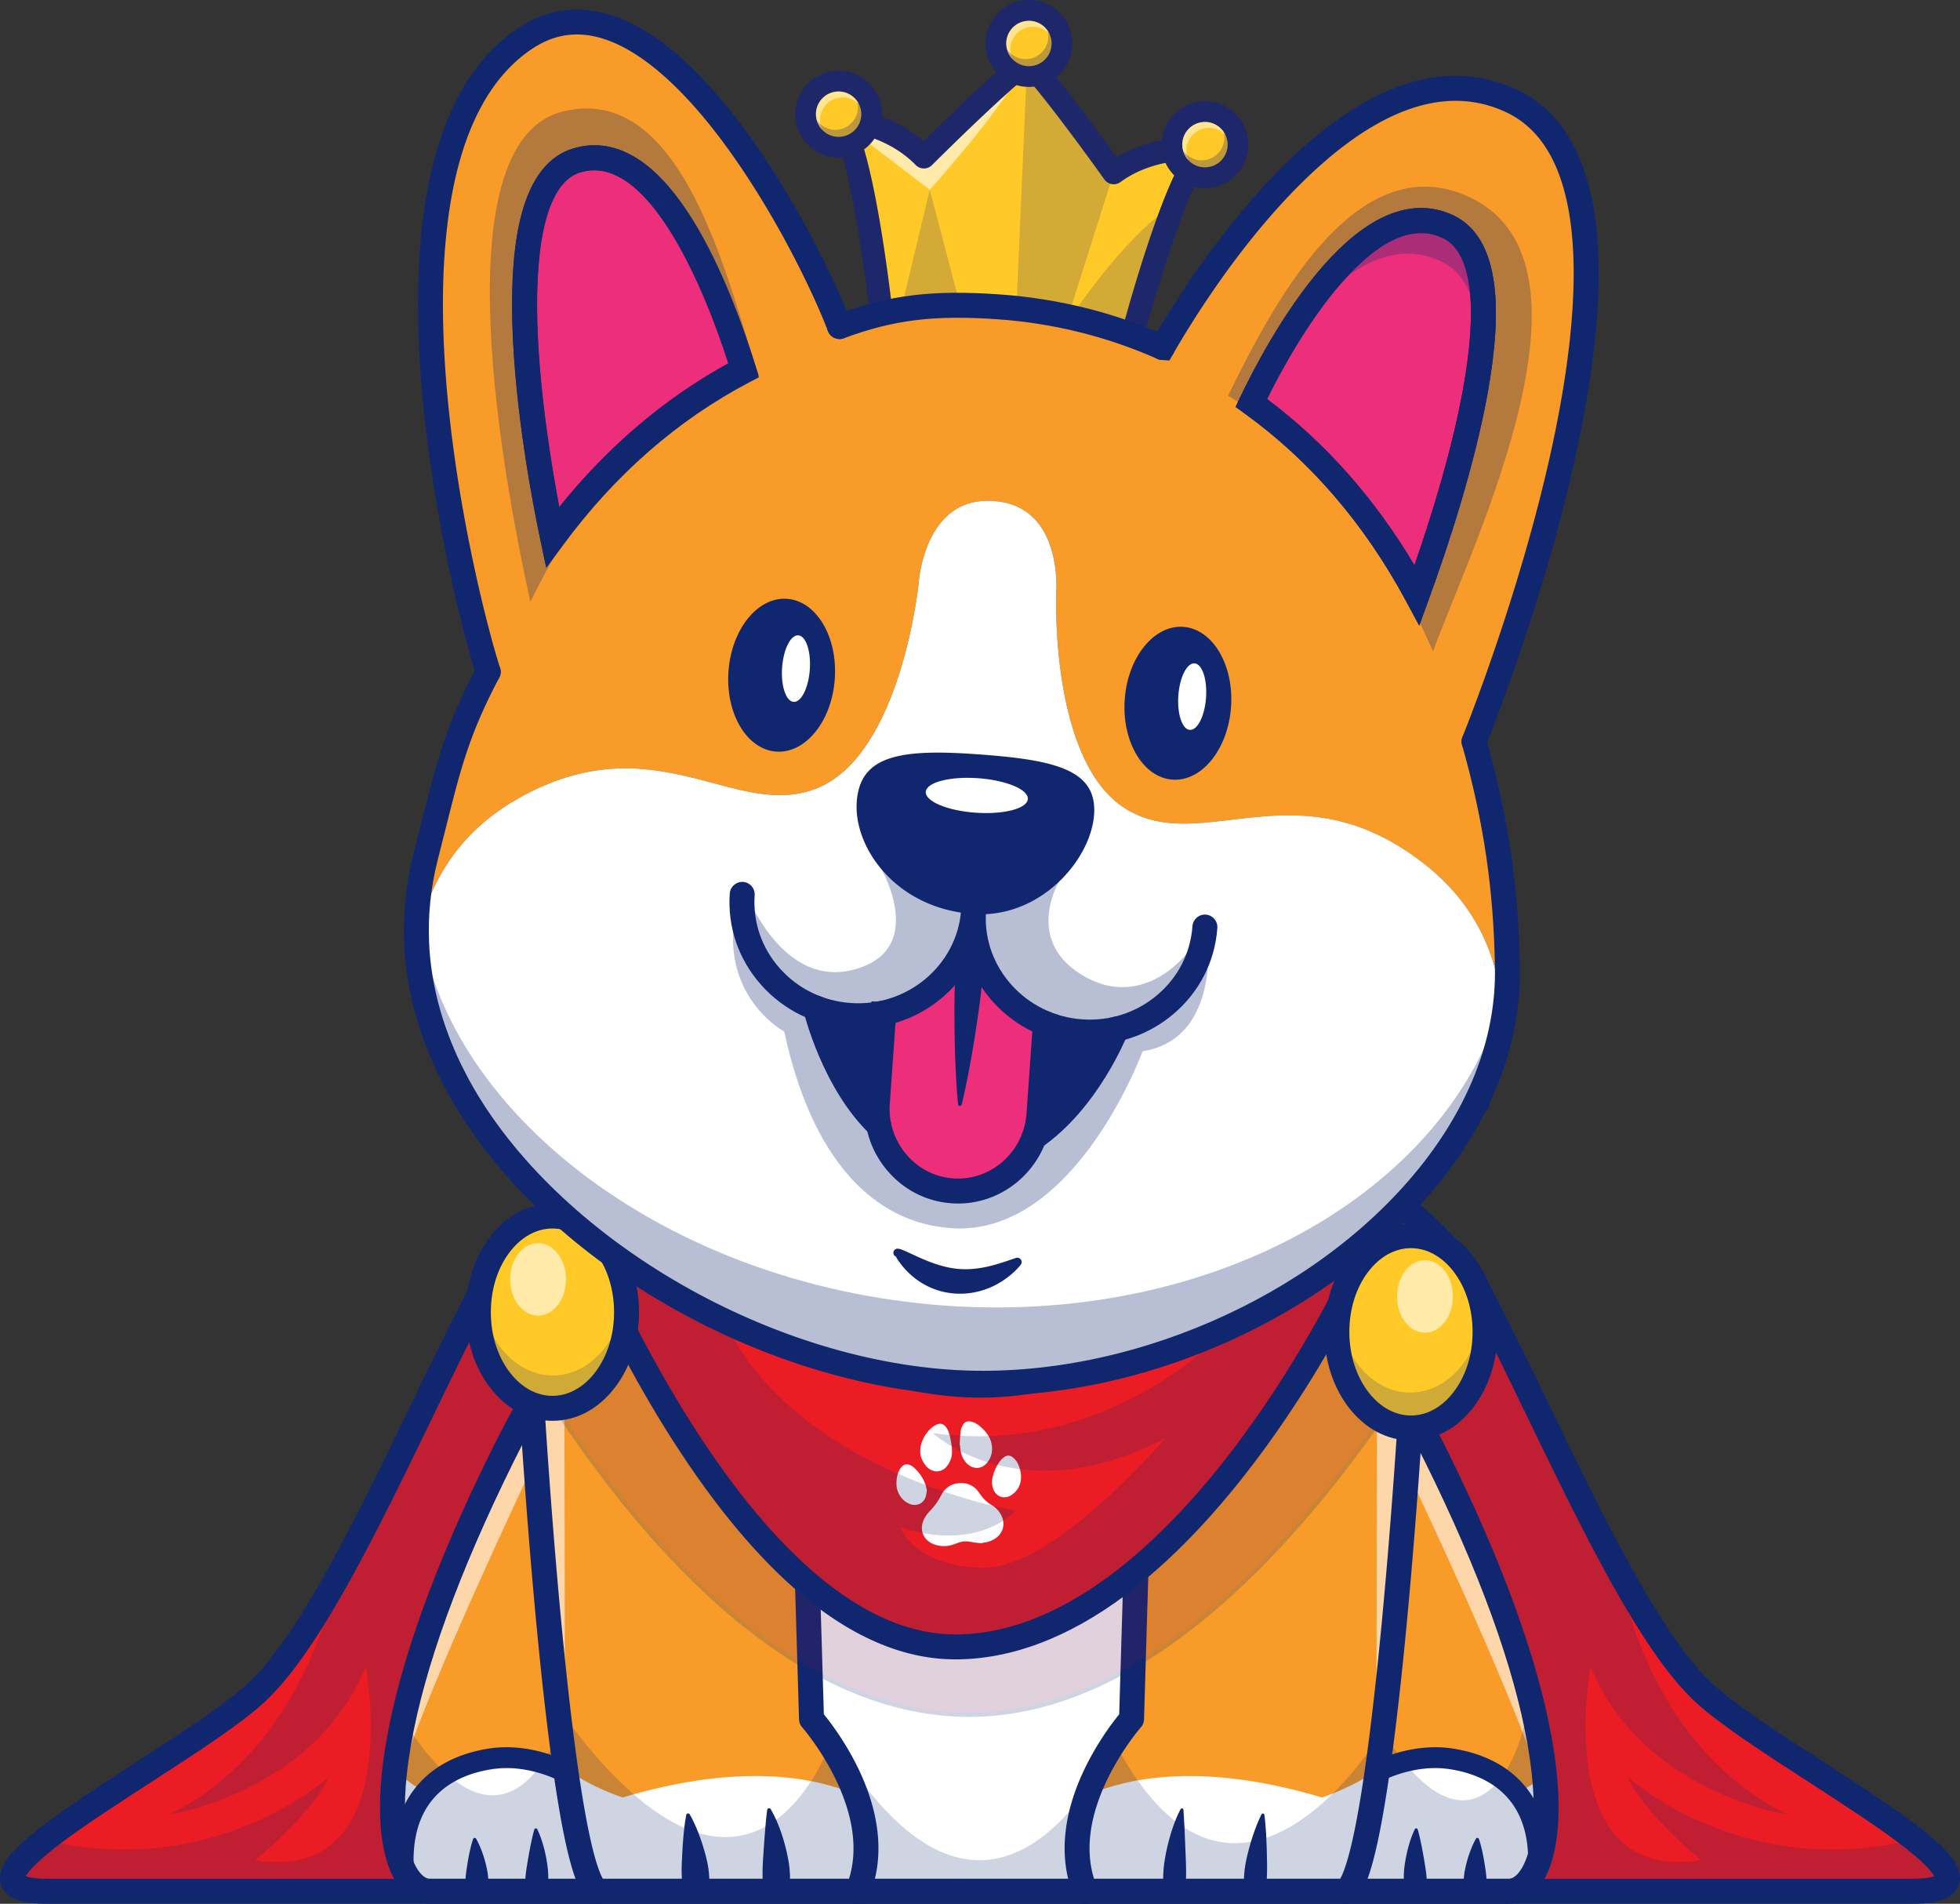 <svg viewBox="-2525.727 -2278.443 2355.699 2287.6" xmlns="http://www.w3.org/2000/svg"><rect x="-2525.727" y="-2278.443" width="2355.699" height="2287.6" fill="#333333" stroke="none"/><path class="st1" d="M3121.64 3123.8H882.74c-159.12 0 164.84-159.53 250.1-239.11 85.26-79.58 181.89-312.62 266.43-475.68 84.46-162.87 433.92-311.75 602.66-311.75 56.84 0 134.3 16.94 215.27 45.62 159.19 56.35 331.95 158.17 387.92 266.13 51.65 99.58 107.77 225.28 163.09 326.19 35.24 64.27 70.14 118.53 103.34 149.49 50.74 47.37 186.02 123.04 253.7 176.55 46.07 36.41 60.85 62.56-3.61 62.56z" style="fill:#ec1c24" transform="translate(-3350.078 -3129.643)"/><g class="st2" style="opacity:.2"><path class="st3" d="M3121.64 3123.8H2217.2v-980.91c159.19 56.35 331.95 158.17 387.92 266.13 51.65 99.58 107.77 225.28 163.09 326.19 19.14 92.57 70.63 229.64 204.21 296.48-5.3-.83-175.71-28.88-236.38-178.06 0 0-48.96 261.35 132.93 233.01 0 0-70.75-58.55-88.44-100.3 0 0 137.29 126.34 344.72 74.92 46.07 36.39 60.85 62.54-3.61 62.54z" style="fill:#102770" transform="translate(-3350.078 -3129.643)"/></g><g class="st2" style="opacity:.2"><path class="st3" d="M878.36 3123.8h904.44v-980.91c-159.19 56.35-331.95 158.17-387.92 266.13-51.65 99.58-107.77 225.28-163.09 326.19-19.14 92.57-70.63 229.64-204.21 296.48 5.3-.83 175.71-28.88 236.38-178.06 0 0 48.96 261.35-132.93 233.01 0 0 70.75-58.55 88.44-100.3 0 0-137.29 126.34-344.72 74.92-46.07 36.39-60.85 62.54 3.61 62.54z" style="fill:#102770" transform="translate(-3350.078 -3129.643)"/></g><path class="st4" d="M2637.52 3123.8H1341.14c-31.79 0-63.55-61.5-32.29-205.88 17.24-79.43 53.54-183.9 119.44-317.06 15.04-30.39 30.39-58.58 45.96-84.69 176.62-296.33 382.54-328.35 515.09-328.35 126.3 0 319.29 29.06 490 288.33 9.47 14.36 18.87 29.48 28.19 45.32 6.97 11.82 13.87 24.1 20.73 36.76a1187.87 1187.87 0 0 1 22.09 42.63c56.95 115.12 91.82 208.83 111.37 283.41 44.08 168.51 9.94 239.53-24.2 239.53z" style="fill:#f99b28" transform="translate(-3350.078 -3129.643)"/><path class="st5" d="M1500.9 2974.53c5.31 27.18 10.57 51.88 15.27 72.89 9.43 42.21 12.59 72.11 54.73 72.11h262.07c32.03-8.06 59.31-67.6 27.03-112.78l-18.12-3.48c-50.06-18.62-136.7-31.8-269.19 7.78 0 .01-36.15-11.08-71.79-36.52z" style="fill:#fff" transform="translate(-3350.078 -3129.643)"/><g class="st6" style="opacity:.6"><path class="st5" d="M1312.5 3077.03s55-125 190-80l-19.89-25.3-49.6-8.54-64.92 15.9-30.59 17.93-25 80.01z" style="fill:#fff" transform="translate(-3350.078 -3129.643)"/></g><g class="st6" style="opacity:.6"><path class="st5" d="M2672.5 3077.03s-55-125-190-80l19.89-25.3 49.6-8.54 64.92 15.9 30.59 17.93 25 80.01z" style="fill:#fff" transform="translate(-3350.078 -3129.643)"/></g><path class="st5" d="M2485 2974.53c-5.31 27.18-10.57 51.88-15.27 72.89-9.43 42.21-12.59 72.11-54.73 72.11h-262.07c-79.37 0-41.24-71.02-8.96-116.2l.05-.05c50.06-18.62 136.7-31.8 269.19 7.78 0 0 36.14-11.09 71.79-36.53zM1285.89 2964.53c3.54 29.05 7.05 55.46 10.18 77.92 6.29 45.12 8.4 77.08 36.5 77.08h174.75c21.36-8.61 39.55-72.26 18.02-120.55l-12.08-3.72c-33.38-19.91-91.15-33.99-179.5 8.32 0 0-24.1-11.85-47.87-39.05z" style="fill:#fff" transform="translate(-3350.078 -3129.643)"/><path class="st5" d="M2663.01 2997.09c14.1-9.35 32.65 2.2 30.41 18.96-1.24 9.29-2.45 18.12-3.6 26.4-6.29 45.12-8.4 77.08-36.5 77.08h-174.75c-21.36-8.61-39.55-72.26-18.02-120.55l12.08-3.72c33.38-19.91 91.15-33.99 179.5 8.32 0 0 4.23-2.08 10.88-6.49zM2184.35 2916.78s-95.98 108.34-55.59 207.01h-273.48c40.43-98.68-55.59-207.01-55.59-207.01l-11.67-391.1c61.54-46.87 135.32-74.16 214.67-74.16 70.56 0 136.72 21.56 193.79 59.27l-12.13 405.99z" style="fill:#fff" transform="translate(-3350.078 -3129.643)"/><path class="st3" d="M2132.48 3126.3h-280.93l1.41-3.45c20.52-50.08 4.52-102.89-12.52-138.37-18.58-38.68-42.39-65.77-42.63-66.04l-.6-.68-.03-.91-11.71-392.38 1.02-.78c64.13-48.85 138.89-74.67 216.18-74.67 68.58 0 136.07 20.64 195.17 59.68l1.16.77-12.19 408.29-.6.68c-.24.27-24.04 27.36-42.61 66.04-17.03 35.48-33.04 88.28-12.53 138.37l1.41 3.45zm-273.53-5h266.14c-15.18-40.32-10.35-88.31 14.06-139.09 17.22-35.82 38.86-61.87 42.72-66.38l12.06-403.71c-57.99-38-124.09-58.09-191.25-58.09-75.78 0-149.11 25.19-212.13 72.87l11.61 388.92c3.86 4.51 25.52 30.56 42.74 66.38 24.41 50.78 29.24 98.78 14.05 139.1z" style="fill:#102770" transform="translate(-3350.078 -3129.643)"/><g class="st6" style="opacity:.6"><path class="st5" d="M1461.81 2618.5s-119.61 251.67-153.35 358.34c0 0 56.4-316.09 145.26-401.1l8.09 42.76z" style="fill:#fff" transform="translate(-3350.078 -3129.643)"/></g><g class="st6" style="opacity:.6"><path class="st5" d="m1453.71 2548.76 49.68 428.08-.76-510.16c-16.55 25.13-32.89 52.45-48.92 82.08z" style="fill:#fff" transform="translate(-3350.078 -3129.643)"/></g><g class="st6" style="opacity:.6"><path class="st5" d="M2520.18 2627.97s119.61 251.67 153.35 358.34c0 0-56.4-316.09-145.26-401.1l-8.09 42.76z" style="fill:#fff" transform="translate(-3350.078 -3129.643)"/></g><g class="st6" style="opacity:.6"><path class="st5" d="m2528.27 2558.23-49.68 428.08.76-510.16c16.56 25.13 32.89 52.45 48.92 82.08z" style="fill:#fff" transform="translate(-3350.078 -3129.643)"/></g><g class="st2" style="opacity:.2"><path class="st3" d="M2637.52 3123.8H1341.14c-31.79 0-63.55-61.5-32.29-205.88h.04c130.85 205.88 194.05-3.68 194.05-3.68 228.57 309.48 321.94 25.28 321.94 25.28 196.52 327.78 338.84 4.77 338.84 4.77 147.56 281.32 322.32-13.15 322.32-13.15 107.64 175.11 173.86 32.04 175.67-46.88 44.09 168.52 9.95 239.54-24.19 239.54z" style="fill:#102770" transform="translate(-3350.078 -3129.643)"/></g><path class="st3" d="M2637.53 3138.8H1341.15c-15.88 0-30.4-9.31-40.9-26.21-20.66-33.27-24.78-93.43-11.6-169.38 16.67-96.06 59.13-213.48 126.2-348.99 44.2-89.3 93.97-165.37 147.95-226.11 47.4-53.34 99.26-96.23 154.15-127.47 106.77-60.77 206.59-67.8 272.39-67.8 65.8 0 165.62 7.03 272.39 67.8 54.89 31.24 106.75 74.13 154.15 127.47 53.97 60.74 103.75 136.81 147.95 226.11 67.07 135.52 109.53 252.93 126.2 348.99 13.18 75.96 9.06 136.11-11.6 169.38-10.5 16.9-25.02 26.21-40.9 26.21zm-648.19-935.97c-149.09 0-368.05 41.95-547.59 404.69-65.79 132.93-107.36 247.6-123.53 340.81-16.68 96.15-.3 135.83 7.52 148.43 4.82 7.76 10.29 12.03 15.41 12.03h1296.38c5.12 0 10.59-4.27 15.41-12.03 7.82-12.6 24.21-52.28 7.52-148.43-16.18-93.22-57.74-207.88-123.53-340.81-179.54-362.74-398.5-404.69-547.59-404.69z" style="fill:#102770" transform="translate(-3350.078 -3129.643)"/><path class="st3" d="M2442.04 3138.8c-4.64 0-9.22-2.15-12.15-6.19-4.83-6.66-3.39-15.95 3.19-20.84.54-.54 5.23-5.79 11.87-29.74 4.76-17.2 9.61-40.64 14.42-69.67 8.19-49.45 16.34-115.46 24.23-196.22 13.45-137.78 21.54-272.22 21.62-273.57.49-8.27 7.61-14.55 15.87-14.08 8.27.49 14.57 7.6 14.08 15.87-.08 1.37-8.35 138.74-22.07 278.37-8.08 82.19-16.45 149.13-24.87 198.98-14.75 87.27-26.68 106.48-37.38 114.23a15.027 15.027 0 0 1-8.81 2.86zm-9.02-26.99zM2128.76 3138.8c-5.91 0-11.51-3.51-13.89-9.32-18.17-44.38-13.67-97.18 13.01-152.69 15.43-32.11 33.92-56.25 41.62-65.67l11.97-400.77 3.03-101.78c.25-8.28 7.14-14.81 15.44-14.55 8.28.25 14.79 7.16 14.55 15.44l-3.03 101.78-12.13 405.99c-.1 3.51-1.44 6.87-3.77 9.5-.89 1.01-89.26 102.64-52.94 191.38 3.14 7.67-.53 16.43-8.2 19.56-1.84.77-3.76 1.13-5.66 1.13zM1542.01 3138.8c-3.05 0-6.13-.93-8.79-2.86-10.7-7.76-22.63-26.96-37.38-114.23-8.43-49.84-16.79-116.79-24.87-198.98-13.72-139.63-21.99-277-22.07-278.37-.49-8.27 5.81-15.37 14.08-15.87 8.25-.48 15.37 5.81 15.87 14.08.08 1.34 8.17 135.86 21.63 273.64 7.88 80.74 16.03 146.74 24.22 196.17 4.81 29.02 9.66 52.46 14.42 69.65 6.63 23.94 11.32 29.19 11.86 29.73 6.58 4.89 8.02 14.18 3.19 20.84-2.94 4.05-7.52 6.2-12.16 6.2zm9.01-26.99zM1855.27 3138.8c-1.89 0-3.82-.36-5.68-1.12-7.67-3.14-11.33-11.9-8.19-19.57 36.36-88.73-52.05-190.37-52.94-191.39a15.047 15.047 0 0 1-3.76-9.49l-11.67-391.1-3.49-116.67c-.25-8.28 6.26-15.19 14.54-15.44 8.3-.26 15.19 6.27 15.44 14.54l3.49 116.67 11.52 385.88c7.7 9.42 26.2 33.56 41.64 65.67 26.69 55.51 31.18 108.31 12.99 152.7-2.38 5.81-7.98 9.32-13.89 9.32z" style="fill:#102770" transform="translate(-3350.078 -3129.643)"/><path class="st3" d="M2673.53 3100.39h-.08c-6.9-.05-12.46-5.68-12.42-12.58.52-78.8-50.53-103.69-93.44-110.69-42.73-6.98-81.72 13.88-82.1 14.09-6.06 3.29-13.65 1.07-16.95-4.98-3.31-6.05-1.1-13.62 4.94-16.94 1.88-1.03 46.7-25.24 98.15-16.84 35.07 5.73 62.87 19.73 82.62 41.61 21.35 23.66 32.05 55.25 31.79 93.92-.06 6.87-5.65 12.41-12.51 12.41zM1308.9 3100.39c-6.87 0-12.45-5.54-12.5-12.42-.25-38.66 10.44-70.26 31.79-93.92 19.75-21.89 47.55-35.89 82.62-41.61 51.44-8.4 96.27 15.81 98.15 16.84 6.05 3.32 8.26 10.92 4.94 16.97-3.32 6.04-10.91 8.26-16.96 4.95-.6-.32-39.49-21.04-82.1-14.09-42.91 7.01-93.96 31.9-93.44 110.69.05 6.9-5.51 12.54-12.42 12.58-.02.01-.05.01-.08.01zM2246.72 3025.93c1.23 16.89 1.73 33.3 2.43 49.52.31 8.11.74 16.15.76 24.14.03 2-.04 3.99-.05 5.98a148.7 148.7 0 0 1-.17 5.97c-.24 3.98-.37 7.95-1.06 11.96l-.09.51c-1.19 6.88-7.73 11.5-14.61 10.31-5.38-.93-9.38-5.15-10.3-10.23-.38-2.12-.64-4.24-.84-6.37-.21-2.13-.34-4.26-.37-6.38-.04-2.13-.04-4.25-.01-6.38.05-2.13.19-4.25.35-6.37.28-4.24.84-8.46 1.49-12.66.32-2.1.74-4.19 1.13-6.28l.59-3.13.69-3.12c1.79-8.3 4.03-16.51 6.72-24.58 2.71-8.07 5.81-16 9.86-23.68a1.852 1.852 0 0 1 3.48.73v.06zM2344 3032.03c1.06 7.97 1.66 15.84 2.09 23.64.43 7.8.7 15.54.88 23.21.14 7.67.41 15.26.18 22.67-.02 1.84-.12 3.7-.18 5.52-.05 1.8-.14 3.6-.27 5.4-.1 1.75-.17 3.47-.35 5.21-.1.88-.1 1.62-.19 2.44-.08.81-.17 1.62-.32 2.44l-.32 1.87c-1.17 6.81-7.64 11.39-14.45 10.22-5.16-.88-9.03-4.81-10.1-9.62-.49-2.19-.91-4.5-1.15-6.68-.19-2.11-.32-4.26-.38-6.37 0-2.06.04-4.12.11-6.17.11-2.04.29-4.03.5-6.05.84-8 2.54-15.79 4.48-23.46 1.95-7.67 4.2-15.25 6.81-22.74 2.62-7.48 5.53-14.88 9.15-22.14.46-.92 1.58-1.3 2.5-.84.57.29.93.82 1.02 1.41l-.01.04z" style="fill:#102770" transform="translate(-3350.078 -3129.643)"/><path class="st3" d="M3121.64 3138.8H882.76c-23.42 0-51.1-2.7-57.31-23.73-9.32-31.56 40.21-67.35 164.08-147.51 52.18-33.77 106.14-68.69 133.08-93.83 61.27-57.18 129.71-198.54 195.89-335.25 23.46-48.45 45.61-94.22 67.47-136.37 21.06-40.61 58.12-81.77 110.16-122.35 45.82-35.73 103.34-70.72 166.35-101.2 59.35-28.72 122.24-52.89 181.87-69.91 60.46-17.26 114.96-26.38 157.59-26.38 42.59 0 97.08 9.12 157.58 26.38 59.68 17.03 122.64 41.2 182.06 69.91 63.1 30.49 120.7 65.48 166.57 101.2 52.12 40.58 89.22 81.75 110.28 122.36 21.86 42.15 44.01 87.92 67.47 136.37 66.18 136.71 134.62 278.07 195.89 335.25 26.94 25.14 80.9 60.06 133.08 93.83 123.88 80.17 173.4 115.96 164.08 147.51-6.22 21.02-33.89 23.72-57.31 23.72zm-2266.33-33.08c3.29 1.24 10.96 3.07 27.45 3.07h2238.88c16.49 0 24.16-1.84 27.45-3.07-2.48-4.71-11.58-16.89-45.02-41.84-29.02-21.65-67.9-46.81-105.5-71.15-55.73-36.06-108.37-70.13-137.25-97.09-65.36-61-135.04-204.93-202.42-344.11-23.36-48.26-45.43-93.84-67.1-135.63-36.56-70.51-132.52-147.18-263.27-210.36-117.31-56.68-245.5-93.3-326.59-93.3-81.13 0-209.25 36.62-326.4 93.3-130.52 63.15-226.36 139.82-262.94 210.36-21.67 41.79-43.74 87.37-67.1 135.63-67.38 139.18-137.06 283.11-202.42 344.11-28.88 26.96-81.52 61.02-137.25 97.09-37.6 24.33-76.48 49.49-105.5 71.15-33.44 24.95-42.55 37.13-45.02 41.84z" style="fill:#102770" transform="translate(-3350.078 -3129.643)"/><path class="st3" d="M1750.61 3025.07c4.51 7.6 7.97 15.5 10.98 23.55 2.99 8.05 5.49 16.26 7.49 24.59l.77 3.12.66 3.14c.44 2.1.91 4.19 1.27 6.3.73 4.22 1.35 8.46 1.66 12.72.17 2.13.32 4.26.38 6.4.03 2.14.03 4.28-.02 6.42-.05 2.14-.2 4.29-.45 6.43-.25 2.14-.52 4.28-.99 6.41-1.82 8.24-9.98 13.44-18.22 11.62-6.05-1.34-10.46-6.09-11.66-11.78l-.11-.55c-.83-3.98-1.02-7.92-1.29-11.88-.11-1.98-.17-3.95-.19-5.93 0-1.98-.07-3.96-.02-5.95.08-7.93.7-15.95 1.22-24.03.56-8.09 1.12-16.25 1.79-24.5.68-8.25 1.45-16.62 2.54-25.14l.01-.07a2.258 2.258 0 0 1 2.52-1.95c.72.09 1.31.51 1.66 1.08zM1653.37 3031.37c4.08 7.19 7.34 14.54 10.27 21.99 2.91 7.45 5.41 15.02 7.58 22.69 2.15 7.67 4.05 15.48 4.95 23.53.23 2.03.41 4.04.53 6.1.08 2.08.12 4.17.1 6.25-.08 2.14-.23 4.33-.46 6.48-.04.52-.14 1.11-.24 1.7-.09.58-.2 1.16-.31 1.74-.22 1.15-.46 2.3-.76 3.43-2.17 8.05-10.45 12.82-18.49 10.65-5.54-1.49-9.53-5.88-10.77-11.1l-.59-2.52c-.38-1.61-.5-3.07-.67-4.7-.23-1.71-.32-3.38-.43-5.1-.15-1.78-.24-3.55-.29-5.33-.05-1.8-.15-3.64-.15-5.46-.16-7.35.3-14.92.65-22.59.39-7.67.91-15.42 1.64-23.26.74-7.83 1.68-15.75 3.21-23.79v-.02a2.277 2.277 0 0 1 2.67-1.81c.68.13 1.24.56 1.56 1.12zM1470.09 3049.24c2.92 6.04 5.08 12.18 6.91 18.41 1.81 6.23 3.24 12.53 4.34 18.89 1.1 6.36 1.92 12.81 1.95 19.28.01 3.24-.12 6.49-.53 9.74-.37 3.23-1.02 6.5-2.04 9.67-2.14 6.7-9.3 10.39-16 8.25-4.8-1.53-8.05-5.65-8.73-10.32l-.11-.79c-.43-3.01-.34-5.91-.32-8.87.1-2.94.27-5.9.58-8.85.52-5.93 1.62-11.9 2.6-17.96a600.13 600.13 0 0 1 3.35-18.34c1.25-6.17 2.62-12.42 4.42-18.75l.01-.04c.29-1.01 1.34-1.6 2.35-1.31.57.14 1 .52 1.22.99zM1396.57 3060.6c2.86 5.04 5.07 10.18 7 15.37a148.5 148.5 0 0 1 4.83 15.78c1.27 5.36 2.46 10.73 2.72 16.38.11 1.38.08 2.87.08 4.3-.03.73-.02 1.42-.08 2.18l-.22 2.29c-.1.77-.16 1.49-.31 2.3-.16.85-.33 1.7-.53 2.54-.29 1.43-1.11 3.99-2.04 5.96-2.46 5.24-8.7 7.5-13.94 5.05a10.4 10.4 0 0 1-4.55-4.11l-5.26-8.76c-.36-.6-.41-.58-.51-1.78a16.2 16.2 0 0 1-.05-1.38c-.02-.5-.03-1.1-.04-1.64l.06-3.42c.04-1.2.13-2.35.2-3.6.32-4.89 1.08-10.04 1.88-15.21.81-5.19 1.73-10.45 2.86-15.76 1.14-5.31 2.46-10.68 4.31-16.12l.01-.02a1.956 1.956 0 0 1 2.48-1.22c.5.15.87.47 1.1.87z" style="fill:#102770" transform="translate(-3350.078 -3129.643)"/><g class="st2" style="opacity:.2"><path class="st7" d="M2507.54 2521.48c-118.46 178.29-304.25 390.27-518.23 390.27-219.33 0-402.47-218.27-515.05-395.57 176.62-296.33 382.54-328.35 515.09-328.35 126.3 0 319.29 29.06 490 288.33 9.47 14.36 18.87 29.48 28.19 45.32z" style="fill:#6b184e" transform="translate(-3350.078 -3129.643)"/><path class="st3" d="M1989.31 2914.24c-219.23 0-402.24-215.74-517.16-396.73l-.82-1.3.79-1.32c41.65-69.87 87.66-129.37 136.77-176.83 43.03-41.6 89.57-75.05 138.34-99.42 95.61-47.79 183.98-53.31 242.14-53.31 54.9 0 138.41 4.89 229.4 47.17 46.13 21.44 90.36 50.83 131.44 87.36 46.8 41.61 90.96 93.73 131.25 154.92 9.38 14.22 18.89 29.5 28.26 45.43l.79 1.35-.87 1.3c-118.64 178.55-305.21 391.38-520.33 391.38zm-512.12-398.11c114.3 179.66 295.67 393.11 512.11 393.11 212.39 0 397.29-210.59 515.28-387.85-9.07-15.37-18.26-30.12-27.33-43.86-169.5-257.44-359.64-287.21-487.92-287.21-136.27.01-337.55 33.83-512.14 325.81z" style="fill:#102770" transform="translate(-3350.078 -3129.643)"/></g><path class="st8" d="M2272.16 1030.77c-1.32 1.01-2.66 2.23-4.05 3.66-11.2 11.71-23.86 36.82-35.78 65.39-24.83 59.36-46.63 193.66-46.63 193.66l-153.5 15.96-123-34-25.72-7.1s-20.82-233.02-49.54-271.45a28.64 28.64 0 0 0-2.28-2.76s60.27 1.91 103.11 45.77c0 0 99.19-98.95 123.4-113.11.33-.19.62-.35.91-.51 18.14 14.03 87.49 109.89 101.38 129.21 1.59 2.18 2.45 3.4 2.45 3.4 49.49-36.19 109.25-28.12 109.25-28.12z" style="fill:#ffca28" transform="translate(-3350.078 -3129.643)"/><g class="st6" style="opacity:.6"><path class="st5" d="M2058.17 926.78c-26.05 46.74-74.82 105.73-116.35 152.44l-107.88-82.33a28.64 28.64 0 0 0-2.28-2.76s60.27 1.91 103.11 45.77c0-.01 99.19-98.96 123.4-113.12z" style="fill:#fff" transform="translate(-3350.078 -3129.643)"/></g><g class="st2" style="opacity:.2"><path class="st9" d="M2232.33 1099.82c-24.83 59.36-46.63 133.66-46.63 133.66l-153.5 15.96-123-34 32.62-136.22 40.83 155.25 62.32 8.28 13.74-311.87 104.2 127.98-57.93 182.68c-.01.01 69.99-107.54 127.35-141.72z" style="fill:#1e276a" transform="translate(-3350.078 -3129.643)"/></g><path class="st9" d="M2032.2 1283.19c-1.24 0-2.47-.17-3.66-.5l-148.73-41.1c-5.43-1.5-9.4-6.17-10.01-11.77-.05-.5-5.56-50.9-14.61-104.44-16.01-94.71-28.81-116.77-33.58-121.86-3.8-4.06-4.78-10-2.49-15.07 2.29-5.06 7.4-8.23 12.96-8.07 2.5.08 57.55 2.29 102.38 40.44 26.86-26.53 97.94-95.85 118.11-106.67a13.733 13.733 0 0 1 14.91 1.24c18.1 14 76.75 94.11 98.87 124.72 50.51-30.22 105.18-23.3 107.65-22.97 5.51.74 10.03 4.73 11.45 10.1 1.42 5.37-.53 11.07-4.94 14.45-4.3 3.29-20.72 21.26-51.53 114.58-16.96 51.37-29.89 100.23-30.02 100.71a13.753 13.753 0 0 1-11.87 10.17l-153.48 15.96c-.46.06-.93.08-1.41.08zm-136.12-65.63 137.29 37.94 141.51-14.72c4.6-16.77 15.15-54.17 27.96-93.01 17.94-54.36 31.49-85.31 41.83-103.49-20 1.55-48.5 7.32-73.64 25.69a13.7 13.7 0 0 1-10.3 2.47c-3.62-.58-6.87-2.59-9-5.58-27.89-39-73.94-101.01-94.11-122.95-23.52 18.31-79.19 71.85-113.13 105.71-2.6 2.59-6.17 4.06-9.8 4.01-3.67-.02-7.18-1.51-9.75-4.14-21.68-22.2-48.72-32.6-68.19-37.45 7.39 19.63 16.04 52.38 25.58 108.87 6.86 40.62 11.71 79.43 13.75 96.65z" style="fill:#1e276a" transform="translate(-3350.078 -3129.643)"/><path class="st8" d="M2060.96 943.17c-18.19 0-34.02-12.33-38.49-29.98-5.38-21.24 7.52-42.89 28.76-48.27 3.2-.81 6.49-1.22 9.77-1.22 18.19 0 34.02 12.33 38.49 29.98 5.38 21.24-7.52 42.89-28.76 48.27-3.2.81-6.49 1.22-9.77 1.22z" style="fill:#ffca28" transform="translate(-3350.078 -3129.643)"/><path class="st9" d="M2061 876.2c12.17 0 23.25 8.22 26.38 20.55 3.69 14.58-5.13 29.39-19.71 33.08-2.24.57-4.49.84-6.7.84-12.17 0-23.25-8.22-26.38-20.55-3.69-14.58 5.13-29.39 19.71-33.08 2.24-.56 4.49-.84 6.7-.84zm0-25c-4.32 0-8.64.54-12.84 1.6-27.92 7.07-44.88 35.53-37.81 63.45 5.88 23.21 26.69 39.41 50.61 39.41 4.32 0 8.64-.54 12.84-1.6 27.92-7.07 44.88-35.53 37.81-63.45-5.88-23.2-26.69-39.41-50.61-39.41z" style="fill:#1e276a" transform="translate(-3350.078 -3129.643)"/><g class="st10" style="opacity:.5"><path class="st5" d="M2039.46 917.23c-3.69-14.58 5.13-29.39 19.71-33.08 9.88-2.5 19.85.76 26.41 7.64-5.45-11.54-18.45-18-31.29-14.75-14.58 3.69-23.4 18.5-19.71 33.08 1.19 4.7 3.55 8.79 6.67 12.07-.74-1.56-1.35-3.22-1.79-4.96z" style="fill:#fff" transform="translate(-3350.078 -3129.643)"/></g><g class="st11" style="opacity:.3"><path class="st9" d="M2087.37 896.76a27.08 27.08 0 0 0-4-8.75c.03.1.07.2.09.31 3.69 14.58-5.13 29.39-19.71 33.08-11.35 2.87-22.81-1.86-29.08-10.96 3.82 14.39 18.51 23.07 32.99 19.41 14.58-3.71 23.41-18.52 19.71-33.09z" style="fill:#1e276a" transform="translate(-3350.078 -3129.643)"/></g><path class="st8" d="M1832.22 1028.11c-18.19 0-34.02-12.33-38.49-29.98-5.38-21.24 7.52-42.89 28.76-48.27 3.2-.81 6.49-1.22 9.77-1.22 18.19 0 34.02 12.33 38.49 29.98 2.6 10.29 1.05 20.97-4.38 30.09-5.43 9.12-14.09 15.57-24.38 18.18-3.2.81-6.49 1.22-9.77 1.22z" style="fill:#ffca28" transform="translate(-3350.078 -3129.643)"/><path class="st9" d="M1832.26 961.14c12.17 0 23.25 8.22 26.38 20.55 3.69 14.58-5.13 29.39-19.71 33.08-2.24.57-4.49.84-6.7.84-12.17 0-23.25-8.22-26.38-20.55-3.69-14.58 5.13-29.39 19.71-33.08 2.24-.57 4.49-.84 6.7-.84zm0-25c-4.32 0-8.64.54-12.84 1.6-13.52 3.42-24.91 11.91-32.05 23.89-7.14 11.98-9.19 26.03-5.76 39.56 5.88 23.21 26.69 39.42 50.61 39.42 4.32 0 8.64-.54 12.84-1.61 13.52-3.42 24.91-11.91 32.05-23.89 7.14-11.98 9.19-26.03 5.76-39.56-5.88-23.21-26.69-39.41-50.61-39.41z" style="fill:#1e276a" transform="translate(-3350.078 -3129.643)"/><g class="st10" style="opacity:.5"><path class="st5" d="M1810.72 1002.16c-3.69-14.58 5.13-29.39 19.71-33.08 9.88-2.5 19.85.76 26.41 7.64-5.45-11.54-18.45-18-31.29-14.75-14.58 3.69-23.4 18.5-19.71 33.08 1.19 4.7 3.55 8.79 6.67 12.07-.74-1.56-1.35-3.21-1.79-4.96z" style="fill:#fff" transform="translate(-3350.078 -3129.643)"/></g><g class="st11" style="opacity:.3"><path class="st9" d="M1858.63 981.69a27.08 27.08 0 0 0-4-8.75c.03.1.07.2.09.31 3.69 14.58-5.13 29.39-19.71 33.08-11.35 2.87-22.81-1.86-29.08-10.96 3.82 14.39 18.51 23.07 32.99 19.41 14.58-3.7 23.41-18.51 19.71-33.09z" style="fill:#1e276a" transform="translate(-3350.078 -3129.643)"/></g><path class="st8" d="M2272.52 1064.73c-18.19 0-34.02-12.33-38.49-29.98-5.38-21.24 7.52-42.89 28.76-48.27 3.2-.81 6.49-1.22 9.77-1.22 18.19 0 34.02 12.33 38.49 29.98 5.38 21.24-7.52 42.89-28.76 48.27-3.2.81-6.48 1.22-9.77 1.22z" style="fill:#ffca28" transform="translate(-3350.078 -3129.643)"/><path class="st9" d="M2272.56 997.76c12.17 0 23.25 8.22 26.38 20.55 3.69 14.58-5.13 29.39-19.71 33.08-2.24.57-4.49.84-6.7.84-12.17 0-23.25-8.22-26.38-20.55-3.69-14.58 5.13-29.39 19.71-33.08 2.24-.57 4.49-.84 6.7-.84zm0-25c-4.32 0-8.64.54-12.84 1.6-27.92 7.07-44.88 35.53-37.81 63.45 5.88 23.21 26.69 39.42 50.61 39.42 4.32 0 8.64-.54 12.84-1.6 27.92-7.07 44.88-35.53 37.81-63.45-5.87-23.21-26.68-39.42-50.61-39.42z" style="fill:#1e276a" transform="translate(-3350.078 -3129.643)"/><g class="st10" style="opacity:.5"><path class="st5" d="M2251.03 1038.79c-3.69-14.58 5.13-29.39 19.71-33.08 9.88-2.5 19.85.76 26.41 7.64-5.45-11.54-18.45-18-31.29-14.75-14.58 3.69-23.4 18.5-19.71 33.08 1.19 4.7 3.55 8.79 6.67 12.07a27.33 27.33 0 0 1-1.79-4.96z" style="fill:#fff" transform="translate(-3350.078 -3129.643)"/></g><g class="st11" style="opacity:.3"><path class="st9" d="M2298.94 1018.31a27.08 27.08 0 0 0-4-8.75c.03.1.07.2.09.31 3.69 14.58-5.13 29.39-19.71 33.08-11.35 2.87-22.81-1.86-29.08-10.96 3.82 14.39 18.51 23.07 32.99 19.41 14.58-3.7 23.4-18.51 19.71-33.09z" style="fill:#1e276a" transform="translate(-3350.078 -3129.643)"/></g><g><path class="st1" d="M2500.99 2270.62c-28.42 96.06-251.99 559.5-528.62 559.5s-484.05-573.29-484.05-573.29c84.58 73.48 175.45 141.34 267.42 189.09 82.65 42.97 166.24 69.69 246.95 69.69 114.97 0 235.7-54.19 351.39-132.29 50.2-33.88 99.46-72.27 146.91-112.7z" style="fill:#ec1c24" transform="translate(-3350.078 -3129.643)"/></g><g><path class="st5" d="M2004.71 2705.64c-4.3-.5-8.66-.68-12.87-1.58-6.08-1.31-11.8-.9-17.52 1.55-8.36 3.58-17.02 4.61-25.83 1.86-14.47-4.52-20.26-18.47-13.09-31.84 1.8-3.35 4.3-6.45 6.96-9.2 5.25-5.45 9.64-11.42 13.01-18.22 4.49-9.07 11.92-14.2 22-14.92 10.17-.73 18.38 3.33 23.95 11.85 3.93 6.01 8.64 10.91 14.86 14.55 5.31 3.11 9.4 7.57 12.03 13.23 4.58 9.9 1.75 20.35-7.17 26.63-4.52 3.18-10 5.05-16.26 5.57-.03.17-.05.35-.07.52zM1968.15 2588.5c.71 5.79.85 11.56-1.4 17.02-1.18 2.86-2.72 5.75-4.74 8.06-6.73 7.7-17.37 7.46-24.4-.56-6.33-7.22-8.72-15.71-6.42-25.15 2.1-8.59 6.65-15.8 13.41-21.5 1.73-1.46 3.77-2.66 5.85-3.55 4.22-1.79 7.97-.64 10.77 3 2.88 3.74 4.16 8.17 5.16 12.67.73 3.31 1.19 6.68 1.77 10.01zM1977.73 2587.75c.39-5.72.59-11.46 1.28-17.14.3-2.45 1.34-4.91 2.51-7.12 1.87-3.51 5.06-4.87 9.01-4.27 4.78.72 8.67 3.25 12.24 6.3 6.25 5.33 11.28 11.61 13.14 19.75 1.93 8.43.46 16.44-4.98 23.33-6.84 8.64-18.05 8.57-25.54.02-3.74-4.27-5.8-9.31-6.63-14.87-.3-1.97-.36-3.98-.53-5.97l-.5-.03zM2051.42 2622.36c.89 10.56-2.43 18.88-10.68 24.82-9.1 6.54-19.92 2.63-23.1-8.15-1.26-4.27-1.44-8.62-.34-12.91 1.86-7.27 4.82-14.08 9.54-19.97 1.3-1.62 2.9-3.11 4.63-4.27 3.5-2.34 7.12-2.04 10.38.62 4.61 3.76 6.89 8.93 8.45 14.48.53 1.91.82 3.9 1.12 5.38zM1938.39 2641.11c-.46 2.84-.59 5.79-1.43 8.51-2.46 7.95-10.31 11.76-18.21 9.09-9.65-3.27-16.48-12.7-16.93-23.36-.24-5.7.48-11.24 2.87-16.46.72-1.58 1.66-3.1 2.73-4.46 2.93-3.74 6.82-4.64 11.13-2.64 1.19.55 2.39 1.22 3.38 2.08 7.15 6.17 12.38 13.66 15.24 22.72.45 1.43.59 2.96.88 4.44.13.03.24.05.34.08z" style="fill:#fff" transform="translate(-3350.078 -3129.643)"/></g><g class="st2" style="opacity:.2"><path class="st3" d="M2500.99 2270.62c-28.42 96.06-251.99 559.5-528.62 559.5s-484.05-573.29-484.05-573.29c84.58 73.48 97.05 79.17 193.34 146.34 64.68 213.08 363.74 263.52 363.74 263.52-56.06 51.79-137.1 20.18-139.3 19.27 1.1 2.2 19.2 48.94 102.04 48.94 84.01 0 216.62-155.36 216.62-155.36-176.05 90.87-279.15-6.32-279.15-6.32 199.59 28.08 353.74-104.18 408.45-189.9 50.22-33.88 99.48-72.27 146.93-112.7z" style="fill:#102770" transform="translate(-3350.078 -3129.643)"/></g><g><path class="st3" d="M1972.39 2845.11c-66.98 0-135.11-31.47-202.5-93.54-52.67-48.51-105.19-115.92-156.11-200.36-86.2-142.93-139.03-287.84-139.55-289.29l-19.64-54.28 43.58 37.86c197.62 171.66 362.66 255.1 504.53 255.1 136.24 0 300.62-81.22 488.57-241.4l38.44-32.76-14.33 48.43c-13.09 44.25-74.96 186.35-173.53 320.4-53.79 73.15-109.37 131.34-165.2 172.95-68.45 51.02-137.17 76.89-204.26 76.89zm-447.94-538.14c22.92 54.58 62.82 142.25 115.25 229.12 49.43 81.9 100.12 147.02 150.67 193.55 61.62 56.72 122.86 85.47 182.02 85.47 140.98 0 265.59-129.21 345.3-237.61 70.73-96.18 121.92-195.99 149.1-259.08-72.04 57.87-140.77 104.19-204.86 138.03-93.18 49.2-180.4 74.15-259.22 74.15-81.27 0-171.46-26.54-268.04-78.88-66.67-36.13-135.83-83.73-210.22-144.75z" style="fill:#102770" transform="translate(-3350.078 -3129.643)"/></g><g><ellipse class="st8" cx="2520.18" cy="2451.53" rx="89.05" ry="115.54" style="fill:#ffca28" transform="translate(-3350.078 -3129.643)"/><g class="st2" style="opacity:.2"><path class="st3" d="M2519.3 2524.55c-43.58 0-79.83-40.63-87.52-94.28-.99 6.89-1.53 13.99-1.53 21.26 0 63.81 39.87 115.54 89.05 115.54s89.05-51.73 89.05-115.54c0-7.27-.54-14.36-1.53-21.26-7.7 53.65-43.94 94.28-87.52 94.28z" style="fill:#102770" transform="translate(-3350.078 -3129.643)"/></g><g class="st6" style="opacity:.6"><ellipse class="st5" cx="2536.99" cy="2409.01" rx="33.56" ry="43.54" style="fill:#fff" transform="translate(-3350.078 -3129.643)"/></g><ellipse class="st8" cx="1487.89" cy="2431" rx="89.05" ry="115.54" style="fill:#ffca28" transform="translate(-3350.078 -3129.643)"/><g class="st2" style="opacity:.2"><path class="st3" d="M1488.77 2504.02c43.58 0 79.83-40.63 87.52-94.28.99 6.89 1.53 13.99 1.53 21.26 0 63.81-39.87 115.54-89.05 115.54s-89.05-51.73-89.05-115.54c0-7.27.54-14.36 1.53-21.26 7.7 53.65 43.94 94.28 87.52 94.28z" style="fill:#102770" transform="translate(-3350.078 -3129.643)"/></g><g class="st6" style="opacity:.6"><ellipse class="st5" cx="1471.08" cy="2388.48" rx="33.56" ry="43.54" style="fill:#fff" transform="translate(-3350.078 -3129.643)"/></g><path class="st3" d="M2520.18 2582.08c-28.54 0-55.13-14.09-74.85-39.68-18.83-24.43-29.2-56.7-29.2-90.86s10.37-66.42 29.2-90.86c19.72-25.59 46.31-39.68 74.85-39.68s55.12 14.09 74.85 39.68c18.83 24.43 29.2 56.7 29.2 90.86s-10.37 66.42-29.2 90.86c-19.73 25.58-46.31 39.68-74.85 39.68zm0-231.09c-19.03 0-37.17 9.94-51.09 28-14.81 19.21-22.96 44.98-22.96 72.54s8.15 53.33 22.96 72.54c13.92 18.05 32.06 28 51.09 28s37.17-9.94 51.09-28c14.81-19.21 22.96-44.97 22.96-72.54s-8.16-53.33-22.96-72.54c-13.92-18.05-32.07-28-51.09-28zM1488.33 2558.46c-28.54 0-55.13-14.09-74.85-39.68-18.83-24.43-29.2-56.7-29.2-90.86s10.37-66.42 29.2-90.86c19.72-25.59 46.31-39.68 74.85-39.68 28.54 0 55.12 14.09 74.85 39.68 18.83 24.43 29.2 56.7 29.2 90.86s-10.37 66.42-29.2 90.86c-19.72 25.59-46.3 39.68-74.85 39.68zm0-231.08c-19.03 0-37.17 9.94-51.09 28-14.81 19.21-22.96 44.98-22.96 72.54 0 27.57 8.16 53.33 22.96 72.54 13.92 18.05 32.06 28 51.09 28s37.17-9.94 51.09-28c14.81-19.21 22.96-44.98 22.96-72.54 0-27.57-8.16-53.33-22.96-72.54-13.91-18.06-32.06-28-51.09-28z" style="fill:#102770" transform="translate(-3350.078 -3129.643)"/></g><g><path class="st4" d="M2595.01 1746.91c2.86-6.74 270.36-669.03 45.94-774.41-178.24-83.74-366.5 207.23-420.44 300.98h-.04c-62.2-27.57-128.4-43.99-196.49-48.81-73.57-5.2-125.33-.89-191.54 23.63-39.01-102.78-227.42-450.65-386.07-345.34-207.07 137.4-66.45 667.25-36.2 760.17-42.74 80.81-50.21 124.84-75.12 221.87-9.08 35.42-12.5 70.41-10.94 104.69 9.86-61.04 40.31-131.77 121.63-178.19 167.02-95.32 263.06 28.52 362.65-14.03s120.1-245.44 120.1-245.44 6.05-104.71 89.55-98.81l1.31.09c83.25 6.04 74.51 110.41 74.51 110.41s-8.24 203.75 84.37 259.89c92.61 56.14 205.12-52.95 357.07 64.93 72.82 56.49 93.51 129.37 95.27 190.6 3.25-19.29 4.8-38.86 4.55-58.56-1.39-104.06-16-188.65-40.11-273.67zm-1107.28-244.38c-23.57-111.81-76.11-426.51 27.05-458.53 100.68-31.25 174.53 167.43 202.66 257.78-85.91 45.03-164.51 112.16-229.71 200.75zm1039.74 63.88c-52.08-96.88-120.45-174.4-199.18-231.07 40.57-85.49 141.23-256.87 236.51-211.76 97.63 46.21 1.74 335.45-37.33 442.83z" style="fill:#f99b28" transform="translate(-3350.078 -3129.643)"/><path class="st5" d="M2630.56 2079.14c-8.54 50.98-28.86 100.17-58.29 146.05-2.82 4.4-5.76 8.76-8.74 13.11-119.03 172.71-367.54 294.79-600.51 278.32-227.94-16.12-488.17-163.67-592.49-362.32-.1-.28-.17-.45-.17-.45-5.25-9.97-10.13-20.08-14.5-30.31-18.47-42.77-29.64-87.68-31.76-133.85 9.86-61.04 40.31-131.77 121.63-178.2 167.02-95.32 263.06 28.52 362.65-14.03 99.59-42.55 120.1-245.44 120.1-245.44s6.05-104.71 89.55-98.81l1.31.09c83.25 6.05 74.51 110.41 74.51 110.41s-8.24 203.75 84.37 259.89c92.61 56.14 205.12-52.95 357.07 64.93 72.82 56.5 93.52 129.38 95.27 190.61z" style="fill:#fff" transform="translate(-3350.078 -3129.643)"/><g class="st11" style="opacity:.3"><path class="st3" d="M2273.56 1950.54c-1.72 33.6-67.6 121.18-148.51 72.38-70.28-42.38-27.94-112.24-27.94-112.24l-213.38-15.09s56.41 97.42-33.61 120.82-132.95-101.25-132.95-101.25c-44.32 125.14 49.76 175.6 49.76 175.6 33.11 153.63 107.12 229.62 200.56 236.22 148.59 10.51 230.11-212.52 230.11-212.52 103.94-16.77 75.96-163.92 75.96-163.92zm-201.49 244.48c-.69 9.71-2.74 19.01-5.99 27.71-14.82 39.94-54.28 67.22-98.11 64.12-44.37-3.14-79.9-36.48-88.42-78.82-1.77-8.62-2.37-17.59-1.72-26.74l7.64-108.09c22.42-4.92 42.91-15.14 59.9-29.33 26.82-22.46 44.89-54.83 48.01-91.87-3.46 59.35 32.75 112.3 86.42 133.83l-7.73 109.19z" style="fill:#102770" transform="translate(-3350.078 -3129.643)"/></g><path class="st3" d="M1879.56 2208.02c-54.52-52.02-76-141.11-76-141.11 12.88 5 26.75 8.16 41.31 9.19 13.99.99 27.62-.07 40.61-2.92l-7.64 108.09c-.65 9.17-.05 18.14 1.72 26.75z" style="fill:#102770" transform="translate(-3350.078 -3129.643)"/><path class="st12" d="m2079.8 2085.81-7.72 109.2c-.69 9.71-2.74 19.01-5.99 27.71-14.82 39.94-54.28 67.22-98.11 64.12-44.37-3.14-79.9-36.48-88.42-78.82-1.77-8.62-2.37-17.59-1.73-26.74l7.64-108.09c22.42-4.92 42.91-15.14 59.9-29.33 26.82-22.47 44.89-54.83 48-91.87-3.44 59.35 32.76 112.29 86.43 133.82z" style="fill:#ed2e7a" transform="translate(-3350.078 -3129.643)"/><path class="st3" d="M2164.94 2092.47s-33.32 85.29-98.84 130.25c3.25-8.7 5.3-18 5.99-27.71l7.72-109.2c13.39 5.39 27.9 8.84 43.11 9.91 14.47 1.03 28.61-.15 42.02-3.25z" style="fill:#102770" transform="translate(-3350.078 -3129.643)"/><path class="st12" d="M2527.47 1566.41c-52.08-96.88-120.45-174.4-199.18-231.07 40.57-85.49 141.23-256.87 236.51-211.76 97.63 46.21 1.74 335.45-37.33 442.83z" style="fill:#ed2e7a" transform="translate(-3350.078 -3129.643)"/><path class="st3" d="m2530.11 1603-15.86-29.5c-49.94-92.9-115.46-168.94-194.73-226l-10.15-7.31 5.36-11.3c13.83-29.15 51.26-102.92 100.03-158.33 24.45-27.79 48.74-47.48 72.19-58.53 29.44-13.87 57.79-14.55 84.26-2.03 27.63 13.08 44.23 41.82 49.33 85.41 3.93 33.6 1.11 77.11-8.39 129.32-15.89 87.3-47.16 182.39-70.59 246.79l-11.45 31.48zm-182.88-272.36c70.15 52.62 129.59 119.68 177.11 199.76 21.06-60.68 45.14-138.78 58.29-211.03 8.97-49.28 11.7-89.81 8.11-120.46-3.82-32.63-14.71-53.42-32.37-61.78-34.77-16.46-75.51 1.46-121.09 53.26-40.99 46.58-73.85 107.5-90.05 140.25z" style="fill:#102770" transform="translate(-3350.078 -3129.643)"/><path class="st12" d="M1717.93 1294.86c-85.91 45.03-164.51 112.16-229.71 200.75-23.57-111.81-74.43-419.43 28.73-451.46 100.68-31.25 172.85 160.36 200.98 250.71z" style="fill:#ed2e7a" transform="translate(-3350.078 -3129.643)"/><path class="st3" d="m1480.45 1531.47-6.91-32.77c-9.05-42.94-30.44-154.06-33.48-258.3-1.58-54.05 2.15-98.39 11.07-131.79 11.54-43.22 32.19-69.72 61.37-78.78 28.11-8.72 56.03-3.57 82.98 15.33 21.25 14.9 42.09 38.75 61.93 70.87 34.26 55.47 59.61 125.44 74.85 174.38l3.72 11.94-11.08 5.81c-86.51 45.34-162.07 111.4-224.59 196.35l-19.86 26.96zm58.11-475.65c-5.74 0-11.46.88-17.17 2.65-18.68 5.8-32.57 25.27-41.28 57.87-8.17 30.59-11.55 72.03-10.06 123.17 2.38 81.72 16.37 168.08 26.4 220.78 58.31-72.56 126.58-130.56 203.42-172.77-14.96-46.25-38-107.19-67.99-155.74-31.19-50.5-62.5-75.96-93.32-75.96z" style="fill:#102770" transform="translate(-3350.078 -3129.643)"/><path transform="rotate(-85.952 -1468.373 2297.27)" class="st3" style="fill:#102770" d="M1877.2 2049.3h17.81v30h-17.81z"/><path transform="rotate(-85.952 -1274.09 2310.45)" class="st3" style="fill:#102770" d="M2072.04 2062.48h16.7v30h-16.7z"/><path class="st3" style="fill:#102770" d="m2578.51 2239.34-10.45-.77-19.48-1.19.01-.29 16.36 1.23 13.57.88-9.76-.59zM2587.25 2226.21l-29.93-2.13.01-.08z" transform="translate(-3350.078 -3129.643)"/><g class="st11" style="opacity:.3"><path class="st3" d="M2632.1 2063.67c-8.54 50.98-28.86 100.17-58.29 146.05-2.82 4.4-5.76 8.76-8.74 13.11-119.03 172.71-367.55 294.79-600.51 278.32-227.94-16.12-488.17-163.67-592.49-362.32-.1-.29-.17-.45-.17-.45-5.25-9.97-10.13-20.08-14.5-30.31-18.47-42.77-29.64-87.68-31.76-133.85-.63-13.81-.46-27.73.57-41.74 14.02 243.37 291.9 463.35 634.42 487.57 342.32 24.21 627.16-155.74 675.6-394.42-.62 12.77-2.01 25.45-4.13 38.04z" style="fill:#102770" transform="translate(-3350.078 -3129.643)"/></g><g class="st11" style="opacity:.3"><path class="st3" d="M2583.95 1085.23c-134.07-55.11-232.19 137.14-283.62 241.42 111.34 70.28 173.6 144.08 246.32 307.21 48.23-131.08 217.93-474.36 37.3-548.63zm-56.49 481.18c-52.08-96.88-120.45-174.4-199.18-231.07 40.57-85.49 132.81-215.16 228.09-170.06 97.63 46.22 10.16 293.75-28.91 401.13z" style="fill:#102770" transform="translate(-3350.078 -3129.643)"/></g><g class="st11" style="opacity:.3"><path class="st3" d="M1608.67 1374.12c34.52-28.39 70.95-52.51 108.76-72.34-28.13-90.35-101.98-289.04-202.66-257.79-103.16 32.02-50.63 346.73-27.06 458.54 25.42-34.55 52.91-65.85 82.05-93.79-35.52 36.77-69.13 87.28-107.97 165.67-30.01-137.1-110.54-551.51 38.76-589.12 145.7-36.71 198.59 206.56 235.88 317.47-50.97 24.06-91.44 43.66-127.76 71.36z" style="fill:#102770" transform="translate(-3350.078 -3129.643)"/></g><path class="st13" d="M2599.79 2175.63h0z" style="fill:none;stroke:#102770;stroke-linecap:round;stroke-miterlimit:10;stroke-width:30px" transform="translate(-3350.078 -3129.643)"/><path class="st3" d="M2221.51 1283.75c-.36 0-.72-.01-1.08-.04l-2.65-.19-2.4-1.06c-60.6-26.86-125.02-42.86-191.47-47.56-76.8-5.43-125.29.52-185.3 22.74-7.77 2.88-16.4-1.09-19.27-8.86-2.88-7.77 1.09-16.4 8.86-19.28 64.49-23.88 116.26-30.3 197.83-24.53 69.8 4.94 137.47 21.73 201.16 49.9 5.82 2.4 9.73 8.32 9.25 14.94-.57 7.9-7.14 13.94-14.93 13.94zM2006.58 2528.38c-14.66 0-29.2-.51-43.62-1.53-115.01-8.13-239.04-48.9-349.24-114.8-55.48-33.17-105.34-71.41-148.19-113.65-45.1-44.46-81.2-92.19-107.28-141.86l-.48-.91-.14-.38c-5.45-10.39-10.35-20.67-14.57-30.54-19.72-45.66-30.81-92.46-32.95-139.06-1.66-36.43 2.17-73.13 11.39-109.1 3.42-13.32 6.46-25.47 9.41-37.21 18.24-72.74 29.25-116.65 66.96-187.94 3.87-7.32 12.95-10.12 20.27-6.25 7.32 3.87 10.12 12.95 6.25 20.27-36.01 68.09-46.09 108.27-64.38 181.22-2.96 11.79-6.01 23.97-9.45 37.37-8.48 33.08-12.01 66.82-10.48 100.27 1.97 42.96 12.25 86.22 30.54 128.59 4.05 9.46 8.75 19.29 14 29.26l.5 1.05s.02.04.05.13c97.67 185.18 346.79 337.14 579.89 353.62 13.49.95 27.09 1.42 40.75 1.42 209.82 0 434.32-110.72 546.36-273.29 2.37-3.47 5.5-8.08 8.45-12.68 29.29-45.68 48.17-92.93 56.13-140.44 3.12-18.51 4.58-37.31 4.35-55.89-1.27-94.59-13.47-177.79-39.55-269.76-2.26-7.97 2.37-16.26 10.34-18.52 7.97-2.26 16.26 2.37 18.52 10.34 26.83 94.61 39.38 180.21 40.69 277.55.26 20.39-1.34 40.99-4.76 61.25-8.63 51.52-28.97 102.55-60.45 151.65-3.16 4.94-6.46 9.81-8.99 13.49-59.88 86.88-153.45 163.29-263.51 215.19-55.03 25.95-112.56 45.16-171.01 57.1-45.75 9.34-91.27 14.04-135.8 14.04z" style="fill:#102770" transform="translate(-3350.078 -3129.643)"/><path class="st3" d="M2595.98 1757.19a14.8 14.8 0 0 1-5.85-1.2c-7.62-3.24-11.18-12.04-7.95-19.66.94-2.27 68.4-168.49 107.05-346.05 34.1-156.68 52.31-353.99-54.66-404.21-70.16-32.97-150.77-6.45-239.58 78.81-78.45 75.32-138.38 172.89-160.5 211.35l-4.69 8.15-9.38-.67c-8.26-.59-14.5-7.77-13.91-16.03.19-2.65 1.06-5.09 2.42-7.17 23.11-40.08 84.56-139.77 165.29-217.27 43.75-42 86.9-71.27 128.25-86.99 51.05-19.41 99.79-18.51 144.86 2.67 56.41 26.49 88.92 85.73 96.62 176.08 5.91 69.31-2.7 157.64-25.59 262.54-39.37 180.41-107.89 348.96-108.55 350.52-2.44 5.7-7.99 9.13-13.83 9.13zM1411.13 1673.41c-6.32 0-12.2-4.03-14.26-10.36-13.91-42.73-56.16-201.98-67.36-367.53-6.29-92.84-1.88-172.86 13.09-237.81 18.66-80.96 53.96-139.15 104.91-172.96 34.51-22.91 72.14-28.05 111.85-15.29 31.89 10.25 65.19 32.34 98.95 65.64 27.94 27.56 56.36 62.87 84.47 104.97 53.81 80.58 91.1 162.49 104.64 198.18 2.94 7.75-.96 16.41-8.7 19.35-7.75 2.94-16.41-.96-19.35-8.7-13.1-34.51-49.22-113.82-101.54-192.16-58.31-87.32-116.29-142.2-167.66-158.72-31.02-9.97-59.17-6.14-86.08 11.72-44.35 29.43-75.39 81.48-92.27 154.7-14.31 62.08-18.48 139.15-12.39 229.05 11 162.51 52.34 318.46 65.96 360.27 2.56 7.88-1.74 16.34-9.62 18.91-1.54.5-3.1.74-4.64.74z" style="fill:#102770" transform="translate(-3350.078 -3129.643)"/><path class="st3" d="m1480.91 1533.69-6.91-32.77c-9.08-43.06-30.54-154.55-33.71-259.4-1.64-54.36 2.03-98.95 10.9-132.53 11.49-43.47 32.11-70.1 61.31-79.17 28.14-8.73 56.11-3.44 83.12 15.73 21.27 15.09 42.14 39.19 62.04 71.62 34.27 55.87 59.73 126.25 75.05 175.45l3.72 11.94-11.08 5.81c-86.51 45.34-162.08 111.4-224.59 196.35l-19.85 26.97zm57.45-477.84c-5.68 0-11.33.87-16.97 2.62-18.67 5.79-32.53 25.37-41.2 58.18-8.13 30.78-11.47 72.49-9.92 123.96 2.49 82.45 17.09 171.34 26.65 221.88 58.31-72.55 126.57-130.54 203.4-172.74-15.05-46.55-38.2-107.92-68.24-156.89-31.4-51.19-62.85-77.01-93.72-77.01zM2134.19 2106.37c-3.77 0-7.56-.13-11.36-.4-40.72-2.88-78.02-20.99-105.03-51-12.03-13.36-21.41-28.4-27.91-44.48-8.71 15.02-20.12 28.6-33.92 40.14-30.97 25.92-70.46 38.59-111.17 35.72-41.07-2.9-78.59-21.26-105.66-51.69-27.15-30.53-40.54-69.54-37.69-109.85.58-8.26 7.75-14.48 16.02-13.9 8.26.58 14.49 7.76 13.9 16.02-2.27 32.18 8.44 63.36 30.18 87.8 21.83 24.54 52.14 39.36 85.36 41.7 67.55 4.78 126.99-44.75 132.5-110.41l29.92 2.12c-3.81 65.75 48.05 123.13 115.61 127.91 33.2 2.35 65.29-8.05 90.36-29.28 24.97-21.14 39.97-50.5 42.25-82.67.58-8.26 7.74-14.5 16.02-13.91 8.26.58 14.49 7.76 13.9 16.02-2.85 40.3-21.6 77.04-52.79 103.45-28.19 23.88-63.51 36.71-100.49 36.71z" style="fill:#102770" transform="translate(-3350.078 -3129.643)"/><path class="st3" d="M2067.09 2232.99c-4.78 0-9.47-2.28-12.38-6.51-4.69-6.83-2.95-16.17 3.88-20.86 60.8-41.72 93.05-122.54 93.37-123.35 3.03-7.71 11.73-11.51 19.44-8.49s11.52 11.71 8.5 19.42c-1.43 3.66-35.79 90.12-104.33 137.15-2.6 1.79-5.56 2.64-8.48 2.64zM1880.53 2218.3c-3.72 0-7.45-1.38-10.35-4.15-57.05-54.44-79.32-144.63-80.24-148.44-1.94-8.05 3.01-16.16 11.06-18.1 8.05-1.95 16.15 3.01 18.1 11.05.21.85 21.21 85.52 71.79 133.79 5.99 5.72 6.22 15.21.5 21.21-2.95 3.08-6.9 4.64-10.86 4.64z" style="fill:#102770" transform="translate(-3350.078 -3129.643)"/><path class="st3" d="M1975.8 2297.36c-2.62 0-5.25-.09-7.89-.28-29.87-2.11-57.18-15.99-76.89-39.06-19.65-23.01-29.3-52.32-27.16-82.52l7.64-108.09c.58-8.26 7.76-14.49 16.02-13.91 8.26.58 14.49 7.76 13.9 16.02l-7.64 108.09c-1.58 22.3 5.54 43.94 20.05 60.92 14.45 16.92 34.4 27.08 56.19 28.62 45.3 3.22 84.81-31.75 88.08-77.92l7.72-109.16c.58-8.26 7.76-14.49 16.02-13.91 8.26.58 14.49 7.76 13.9 16.02l-7.72 109.16c-4.23 59.99-53.79 106.02-112.22 106.02zM1903.43 2351.62c.49.01 1 .07 1.5.18.35.08.57.13.86.21l.67.2.56.18 1.68.61c.98.38 1.87.74 2.7 1.1 1.69.71 3.25 1.42 4.79 2.12l8.9 4.11c5.78 2.66 11.38 5.08 16.92 7.19 11.08 4.21 21.85 7.18 32.91 8.29 11.04 1.12 22.36.28 34.07-2.16 5.84-1.22 11.78-2.82 17.81-4.7 6.05-1.86 12.14-4.06 18.56-6.17l.08-.03c2.73-.9 5.67.59 6.57 3.32.57 1.72.16 3.55-.88 4.88-4.45 5.55-9.67 10.42-15.37 14.81-5.72 4.36-11.94 8.26-18.7 11.33-3.34 1.62-6.87 2.88-10.43 4.12-3.59 1.15-7.27 2.1-11.02 2.86-7.51 1.44-15.29 2-23.04 1.48-7.74-.49-15.43-1.97-22.7-4.45-7.27-2.46-14.12-5.88-20.35-9.99-6.24-4.1-11.82-8.95-16.73-14.21-2.46-2.62-4.72-5.41-6.81-8.21-1.03-1.41-2.03-2.83-2.93-4.2-.46-.69-.88-1.36-1.24-1.96l-.24-.43c-.05-.11-.12-.25-.15-.35l.02-.12.01-.07c.01-.02.07 0 .11-.01.1 0 .13-.03.29-.02.29.06.6.08.89.04a5.004 5.004 0 0 1-4.64-5.34c.19-2.73 2.58-4.81 5.33-4.61zM2139.33 1829.95c-3.87 54.79-65.05 125.18-145.12 119.52-93.22-6.59-144.02-79.94-140.15-134.73 3.87-54.79 49.89-63.92 143.11-57.33 93.22 6.59 146.04 17.75 142.16 72.54z" style="fill:#102770" transform="translate(-3350.078 -3129.643)"/><ellipse transform="rotate(-85.957 -1356.006 2039.882)" class="st5" cx="1998.44" cy="1807.1" rx="20.78" ry="61.49" style="fill:#fff"/><path class="st3" d="M2303.92 1700.74c-3.58 50.69-35.12 89.76-70.41 87.27-35.25-2.49-60.97-45.61-57.38-96.31 3.58-50.69 35.12-89.76 70.37-87.27 35.29 2.5 61.01 45.62 57.42 96.31z" style="fill:#102770" transform="translate(-3350.078 -3129.643)"/><ellipse transform="rotate(-85.957 -1097.138 1921.146)" class="st5" cx="2257.31" cy="1688.35" rx="40.07" ry="16.69" style="fill:#fff"/><path class="st3" d="M1827.68 1667.06c-3.58 50.69-35.12 89.76-70.41 87.27-35.29-2.5-60.97-45.61-57.38-96.31 3.58-50.69 35.07-89.77 70.37-87.27 35.29 2.5 61.01 45.62 57.42 96.31z" style="fill:#102770" transform="translate(-3350.078 -3129.643)"/><ellipse transform="rotate(-85.957 -1573.382 1887.458)" class="st5" cx="1781.06" cy="1654.68" rx="40.07" ry="16.69" style="fill:#fff"/><g><path class="st3" d="m2530.11 1603-15.86-29.5c-49.94-92.9-115.46-168.94-194.73-226l-10.15-7.31 5.36-11.3c13.83-29.15 51.26-102.92 100.03-158.33 24.45-27.79 48.74-47.48 72.19-58.53 29.44-13.87 57.79-14.55 84.26-2.03 27.63 13.08 44.23 41.82 49.33 85.41 3.93 33.6 1.11 77.11-8.39 129.32-15.89 87.3-47.16 182.39-70.59 246.79l-11.45 31.48zm-182.88-272.36c70.15 52.62 129.59 119.68 177.11 199.76 21.06-60.68 45.14-138.78 58.29-211.03 8.97-49.28 11.7-89.81 8.11-120.46-3.82-32.63-14.71-53.42-32.37-61.78-34.77-16.46-75.51 1.46-121.09 53.26-40.99 46.58-73.85 107.5-90.05 140.25z" style="fill:#102770" transform="translate(-3350.078 -3129.643)"/></g><g><path class="st3" d="M2007.03 1980.62c.26 8.34-.01 16.64-.4 24.94-.41 8.29-1.04 16.57-1.82 24.84-1.52 16.54-3.84 33.01-6.25 49.49-2.43 16.47-5.12 32.92-8.11 49.36-1.52 8.21-3.05 16.43-4.8 24.63-.85 4.1-1.69 8.2-2.63 12.3-.9 4.1-1.85 8.19-2.87 12.28a2.163 2.163 0 0 1-2.64 1.58c-.91-.23-1.54-1-1.64-1.88-.44-4.19-.8-8.38-1.12-12.56-.35-4.19-.61-8.37-.87-12.54-.57-8.36-.93-16.71-1.28-25.06-.65-16.69-.99-33.36-1.09-50.01-.07-16.65-.05-33.29.77-49.88.39-8.29.93-16.58 1.69-24.84.78-8.27 1.68-16.52 3.12-24.74 1.43-8.2 9.24-13.7 17.44-12.27 7.18 1.23 12.28 7.36 12.5 14.36z" style="fill:#102770" transform="translate(-3350.078 -3129.643)"/></g></g><g><path class="st3" d="M2528.33 3049.59c1.8 6.33 3.18 12.58 4.42 18.75 1.24 6.18 2.34 12.29 3.35 18.34.98 6.06 2.08 12.03 2.6 17.96.31 2.96.49 5.92.58 8.85.02 2.97.1 5.87-.32 8.87l-.11.78c-.99 6.96-7.43 11.8-14.39 10.81-4.99-.71-8.89-4.23-10.33-8.72-1.02-3.17-1.67-6.44-2.04-9.67-.42-3.25-.54-6.49-.53-9.74.03-6.48.85-12.92 1.95-19.28 1.1-6.36 2.53-12.67 4.34-18.89 1.83-6.23 3.99-12.37 6.91-18.41.46-.95 1.6-1.34 2.54-.88.51.25.85.68 1 1.18l.03.05zM2601.85 3060.96c1.85 5.44 3.17 10.81 4.31 16.12 1.14 5.31 2.05 10.58 2.86 15.76.81 5.17 1.57 10.32 1.88 15.21.07 1.26.16 2.4.2 3.6l.06 3.42c-.01.54-.02 1.14-.04 1.64 0 .46-.01.91-.05 1.38-.09 1.2-.14 1.18-.5 1.78l-5.26 8.77c-2.98 4.96-9.42 6.58-14.38 3.6a10.406 10.406 0 0 1-4.1-4.54c-.92-1.97-1.75-4.52-2.04-5.96-.2-.84-.37-1.69-.53-2.54-.15-.81-.2-1.53-.31-2.3l-.22-2.29c-.06-.76-.05-1.45-.08-2.18 0-1.43-.04-2.92.08-4.3.26-5.65 1.45-11.03 2.72-16.38 1.31-5.34 2.93-10.59 4.83-15.78 1.93-5.19 4.13-10.33 7-15.37a1.94 1.94 0 0 1 2.66-.73c.43.25.73.63.88 1.07l.03.02z" style="fill:#102770" transform="translate(-3350.078 -3129.643)"/></g></svg>